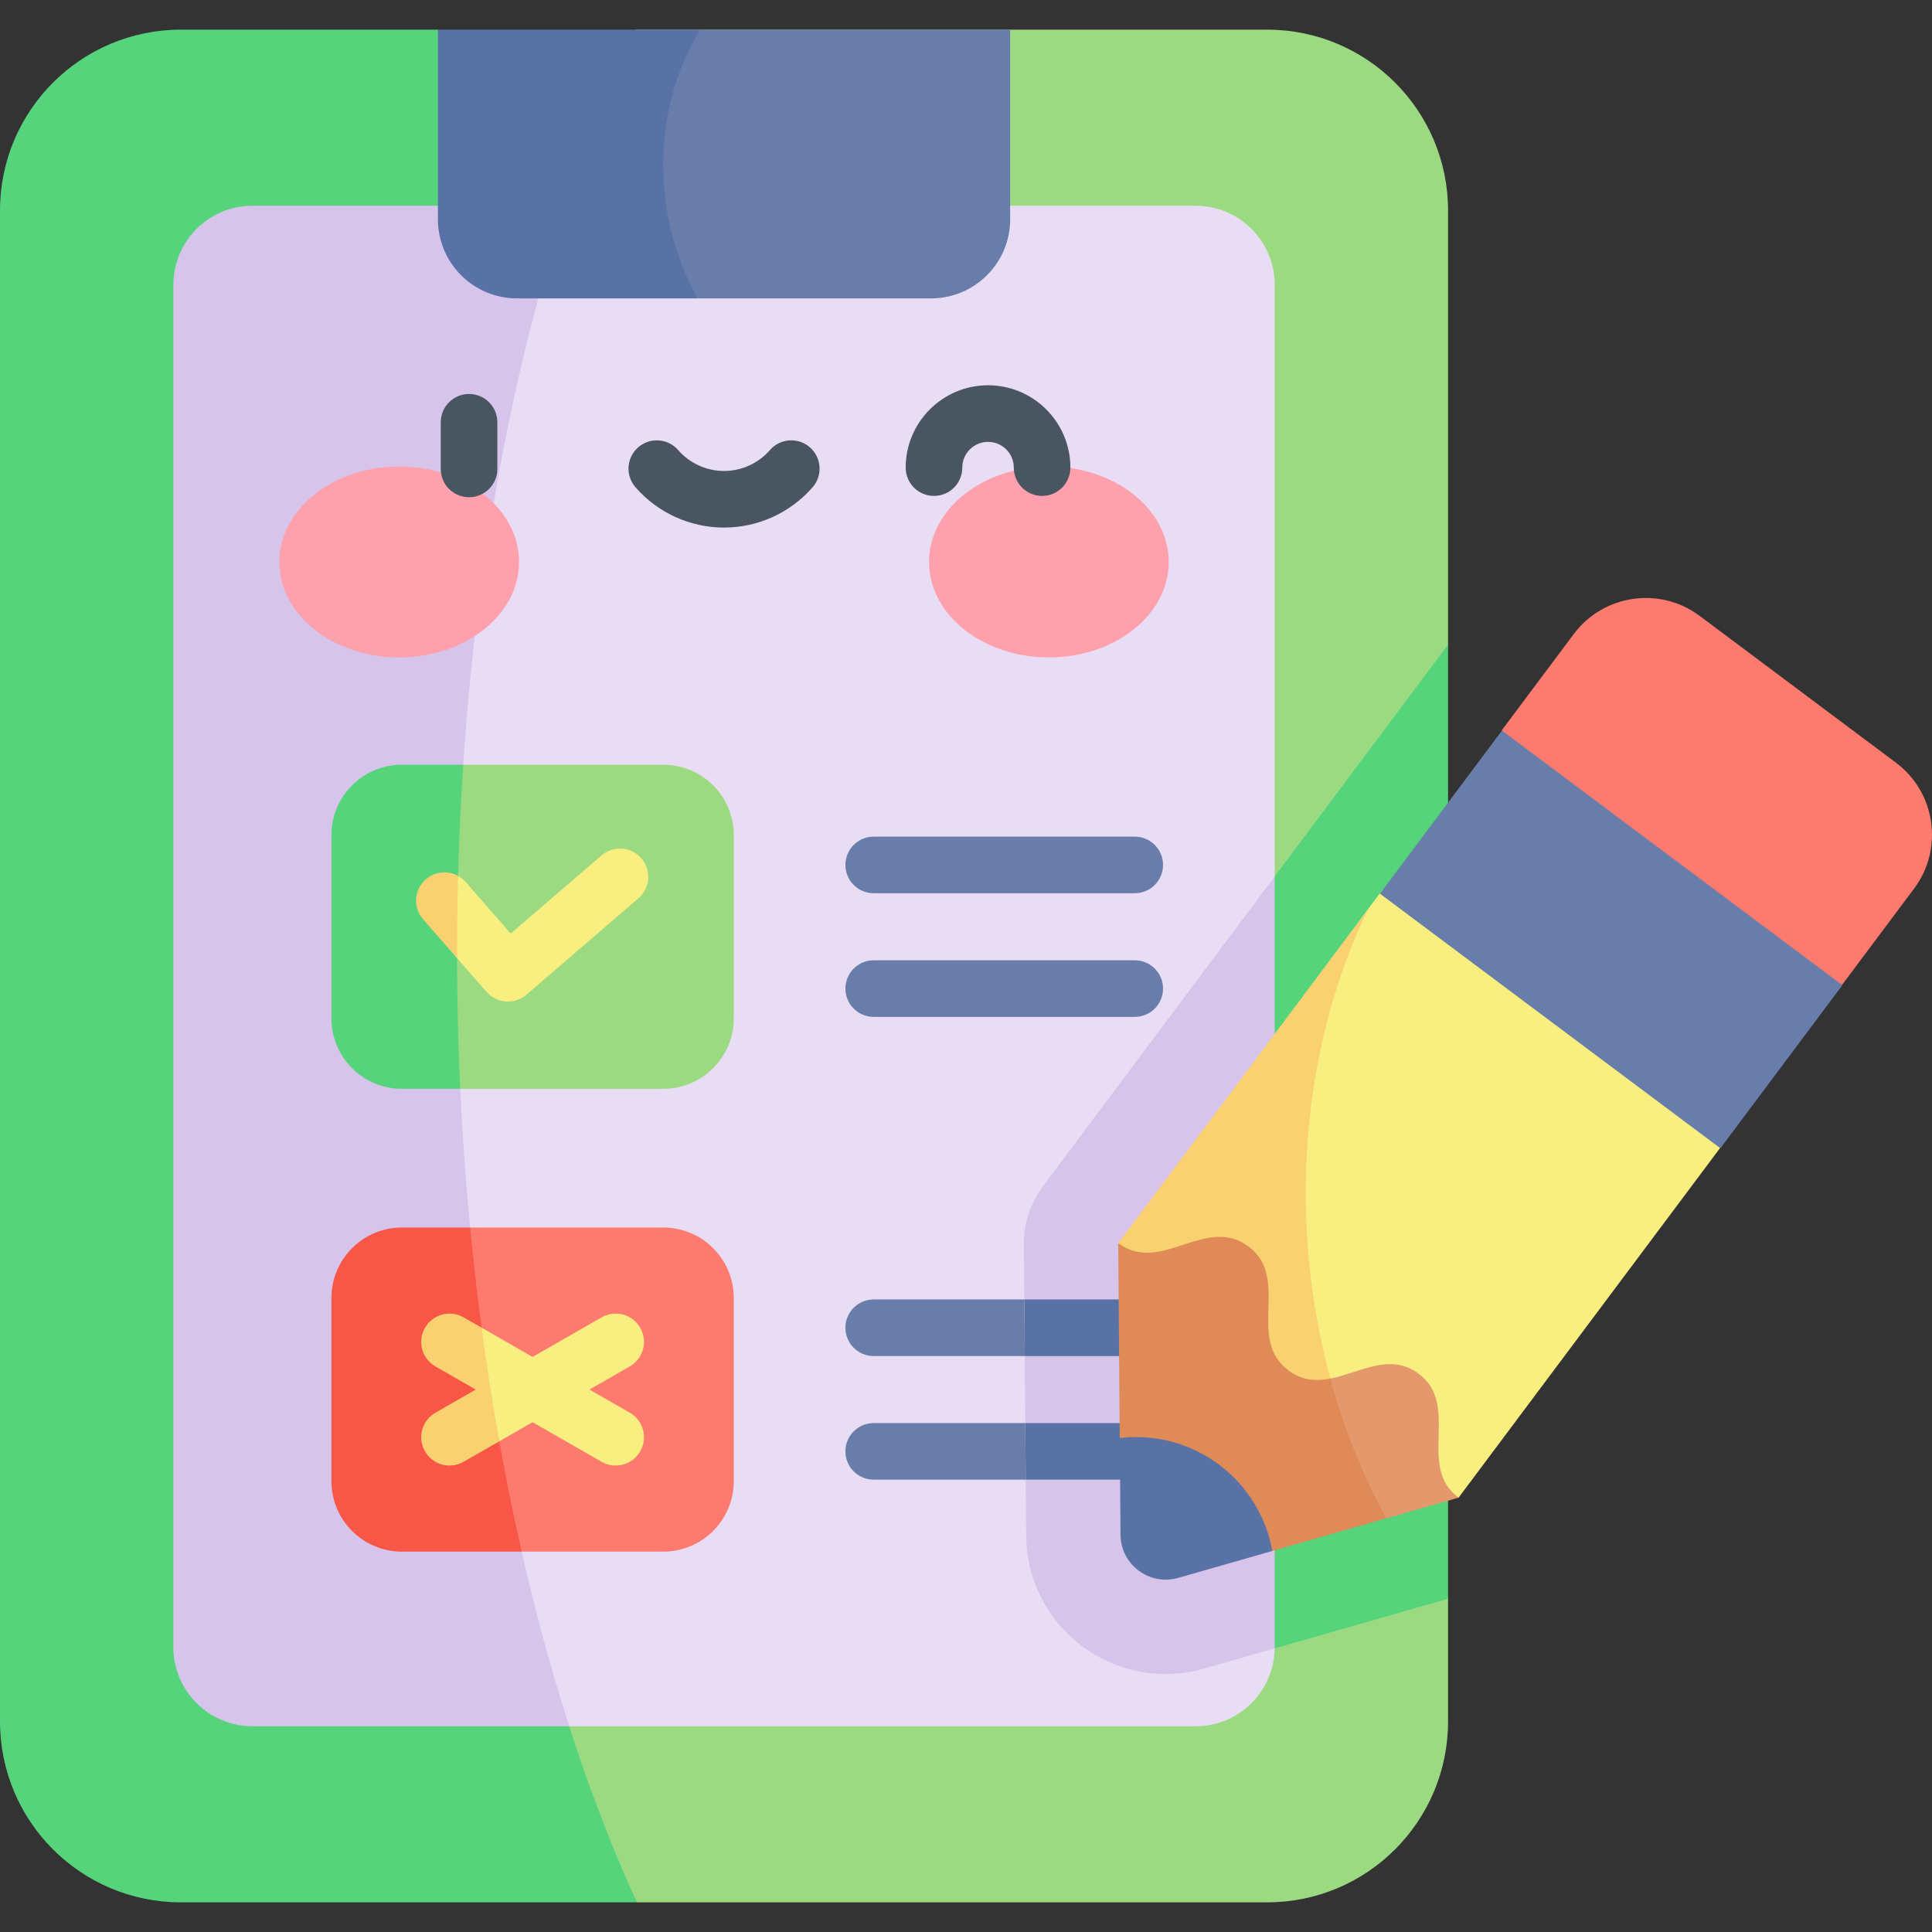 <svg id="Capa_1" enable-background="new 0 0 512 512" height="512" viewBox="0 0 512 512" width="512" xmlns="http://www.w3.org/2000/svg"><rect x="0" y="0" width="512" height="512" fill="#333333" stroke="none"/><g><path d="m350.135 299.216 33.615 124.474v32.52c0 26.47-21.46 47.93-47.92 47.93h-167.07c-80.93-127.29-80.93-366.37-.3-496.28h167.37c26.46 0 47.92 21.46 47.92 47.93v115.04z" fill="#9cda82"/><path d="m383.75 170.83v252.86l-64.65 18.5c-3.39.98-6.85 1.45-10.27 1.45-7.85 0-15.54-2.52-22.05-7.39-9.33-6.98-14.74-17.67-14.83-29.32l-.61-77.29c-.04-5.47 1.71-10.8 4.98-15.17z" fill="#55d47b"/><path d="m168.764 504.14h-120.83c-26.475 0-47.934-21.459-47.934-47.935v-400.41c0-26.476 21.459-47.935 47.934-47.935h68.114l25.886 15.205 25.908-14.592c-65.024 137.375-60.641 360.589.922 495.667z" fill="#55d47b"/><path d="m317.329 344.37 20.471 92.47c-.17 11.43-9.49 20.64-20.97 20.64h-165.97c-52.46-116.21-52.46-283.25-.87-402.96h166.84c11.59 0 20.98 9.39 20.98 20.97v156.76z" fill="#e8ddf5"/><path d="m337.81 232.25v204.26c0 .11 0 .22-.01.33l-18.7 5.35c-3.39.98-6.85 1.45-10.27 1.45-7.85 0-15.54-2.52-22.05-7.39-9.33-6.98-14.74-17.67-14.83-29.32l-.61-77.29c-.04-5.47 1.71-10.8 4.98-15.17z" fill="#d6c4ea"/><path d="m150.86 457.483h-83.939c-11.579 0-20.975-9.395-20.975-20.974v-361.017c0-11.579 9.395-20.975 20.975-20.975h83.074c-39.652 120.809-37.592 283.434.865 402.966z" fill="#d6c4ea"/><path d="m267.703 7.86v50.252c0 11.579-9.385 20.964-20.964 20.964h-61.873c-17.771-19.064-17.771-51.755.67-71.216z" fill="#687daa"/><g><g><path d="m300.719 236.717h-69.174c-4.142 0-7.5-3.357-7.5-7.5s3.358-7.5 7.5-7.5h69.174c4.143 0 7.5 3.357 7.5 7.5s-3.358 7.5-7.5 7.5z" fill="#687daa"/></g><g><path d="m300.719 269.485h-69.174c-4.142 0-7.5-3.357-7.5-7.5s3.358-7.5 7.5-7.5h69.174c4.143 0 7.5 3.357 7.5 7.5s-3.358 7.5-7.5 7.5z" fill="#687daa"/></g></g><g><g><path d="m308.22 351.87c0 4.14-3.36 7.5-7.5 7.5h-29.15l-.11-15h29.26c4.14 0 7.5 3.35 7.5 7.5z" fill="#5972a5"/><path d="m271.57 359.37h-40.03c-4.14 0-7.5-3.36-7.5-7.5 0-4.15 3.36-7.5 7.5-7.5h39.92z" fill="#687daa"/></g><g><path d="m308.22 384.63c0 4.15-3.36 7.5-7.5 7.5h-28.89l-.12-15h29.01c4.14 0 7.5 3.36 7.5 7.5z" fill="#5972a5"/><path d="m271.83 392.13h-40.29c-4.14 0-7.5-3.35-7.5-7.5 0-4.14 3.36-7.5 7.5-7.5h40.17z" fill="#687daa"/></g></g><path d="m296.748 381.092.2 25.638c.062 7.924 7.66 13.607 15.279 11.427l24.965-7.144s5.145-13.83-12.11-26.38c-20.808-15.132-28.334-3.541-28.334-3.541z" fill="#5972a5"/><path d="m386.534 396.898-19.13 5.47c-17.44-15.37-26.206-46.751-20.851-72.35l38.323 30.349z" fill="#e4996d"/><path d="m367.404 402.368-30.215 8.643c-1.597-8.818-6.398-17.07-14.134-22.86-7.85-5.872-17.287-8.128-26.311-7.057l-.402-51.653 35.716-10.899 14.495 11.476c1.875 25.621 8.932 50.727 20.851 72.35z" fill="#df8a57"/><path d="m397.979 193.545 19.077-25.508c7.888-10.547 22.834-12.703 33.381-4.815l51.997 38.888c10.547 7.888 12.703 22.834 4.815 33.381l-19.077 25.508-53.226-28.626z" fill="#fd7a6e"/><path d="m455.855 304.213-69.321 92.685c-4.667-3.492-5.347-8.272-5.347-13.289 0-7.088 1.37-14.629-5.244-19.563-7.623-5.707-15.556-.237-23.385 1.298-15.118-30.957-17.267-87.983 9.941-124.364l3.163-4.224 49.603 25.229z" fill="#f9ee80"/><path d="m352.559 365.343c-3.75.731-7.469.556-11.116-2.174-11.28-8.427.68-24.426-10.59-32.852-11.28-8.437-23.241 7.561-34.511-.876l66.158-88.461c-18.172 37.653-21.016 83.64-9.941 124.363z" fill="#f9d171"/><path d="m370.602 221.898h112.627v53.961h-112.627z" fill="#687daa" transform="matrix(.801 .599 -.599 .801 234.095 -206.114)"/><ellipse cx="105.791" cy="148.931" fill="#ffa1ac" rx="31.765" ry="25.296"/><ellipse cx="277.966" cy="148.931" fill="#ffa1ac" rx="31.765" ry="25.296"/><g><path d="m124.303 131.77c-4.142 0-7.5-3.357-7.5-7.5v-12.362c0-4.143 3.358-7.5 7.5-7.5s7.5 3.357 7.5 7.5v12.362c0 4.142-3.358 7.5-7.5 7.5z" fill="#495560"/></g><g><path d="m191.878 139.811c-8.996 0-17.55-3.896-23.47-10.688-2.721-3.123-2.396-7.86.727-10.582 3.123-2.721 7.859-2.396 10.582.727 3.07 3.523 7.503 5.544 12.162 5.544s9.091-2.021 12.162-5.544c2.722-3.123 7.459-3.447 10.582-.727 3.123 2.722 3.448 7.459.727 10.582-5.922 6.792-14.476 10.688-23.472 10.688z" fill="#495560"/></g><g><path d="m276.166 131.425c-4.143 0-7.5-3.357-7.5-7.5 0-3.764-3.063-6.826-6.826-6.826s-6.826 3.063-6.826 6.826c0 4.143-3.358 7.5-7.5 7.5s-7.5-3.357-7.5-7.5c0-12.035 9.791-21.826 21.826-21.826s21.826 9.791 21.826 21.826c0 4.142-3.357 7.5-7.5 7.5z" fill="#495560"/></g><path d="m194.46 221.33v48.54c0 10.32-8.37 18.68-18.69 18.68h-53.8c-6.422-26.565-8.93-59.333.8-85.89h53c10.32 0 18.69 8.36 18.69 18.67z" fill="#9cda82"/><path d="m121.97 288.55h-15.46c-10.31 0-18.68-8.36-18.68-18.68v-48.54c0-10.31 8.37-18.67 18.68-18.67h16.26c-1.89 28.45-2.14 57.32-.8 85.89z" fill="#55d47b"/><path d="m184.866 79.077h-47.842c-11.579 0-20.974-9.385-20.974-20.964v-50.253h69.486c-13.084 21.644-12.785 49.428-.67 71.217z" fill="#5972a5"/><path d="m194.46 343.99v48.53c0 10.31-8.37 18.68-18.69 18.68h-37.52c-11.124-22.817-19.76-56.981-13.66-85.9h51.18c10.32 0 18.69 8.37 18.69 18.69z" fill="#fd7a6e"/><path d="m138.25 411.2h-31.74c-10.31 0-18.68-8.37-18.68-18.68v-48.53c0-10.32 8.37-18.69 18.68-18.69h18.08c2.84 29.56 7.41 58.47 13.66 85.9z" fill="#f85647"/><g><path d="m169.19 238.06-29.7 25.56c-1.42 1.22-3.16 1.81-4.89 1.81-2.09 0-4.17-.86-5.65-2.56l-7.82-8.94c-1.314-6.541-1.755-15.359.28-21.8.74.41 1.42.95 2 1.62l11.93 13.65 24.07-20.71c3.14-2.7 7.87-2.35 10.57.79 2.71 3.14 2.35 7.88-.79 10.58z" fill="#f9ee80"/><path d="m121.41 232.13c-.2 7.26-.3 14.53-.28 21.8l-9.01-10.31c-2.73-3.12-2.41-7.86.71-10.58 2.45-2.14 5.9-2.41 8.58-.91z" fill="#f9d171"/></g><path d="m169.67 384.61c-1.38 2.42-3.91 3.77-6.51 3.77-1.27 0-2.55-.32-3.73-.99l-18.29-10.49-8.82 5.06c-3.42-8.639-5.184-20.104-4.68-30.11l13.5 7.75 18.29-10.49c3.6-2.06 8.18-.82 10.24 2.78 2.06 3.59.82 8.17-2.77 10.23l-10.68 6.13 10.68 6.13c3.59 2.06 4.83 6.64 2.77 10.23z" fill="#f9ee80"/><path d="m132.32 381.96-9.47 5.43c-1.17.67-2.46.99-3.72.99-2.6 0-5.13-1.35-6.51-3.77-2.07-3.59-.82-8.17 2.77-10.23l10.68-6.13-10.68-6.13c-3.59-2.06-4.84-6.64-2.77-10.23 2.06-3.6 6.64-4.84 10.23-2.78l4.79 2.74c1.35 10.16 2.91 20.21 4.68 30.11z" fill="#f9d171"/></g></svg>